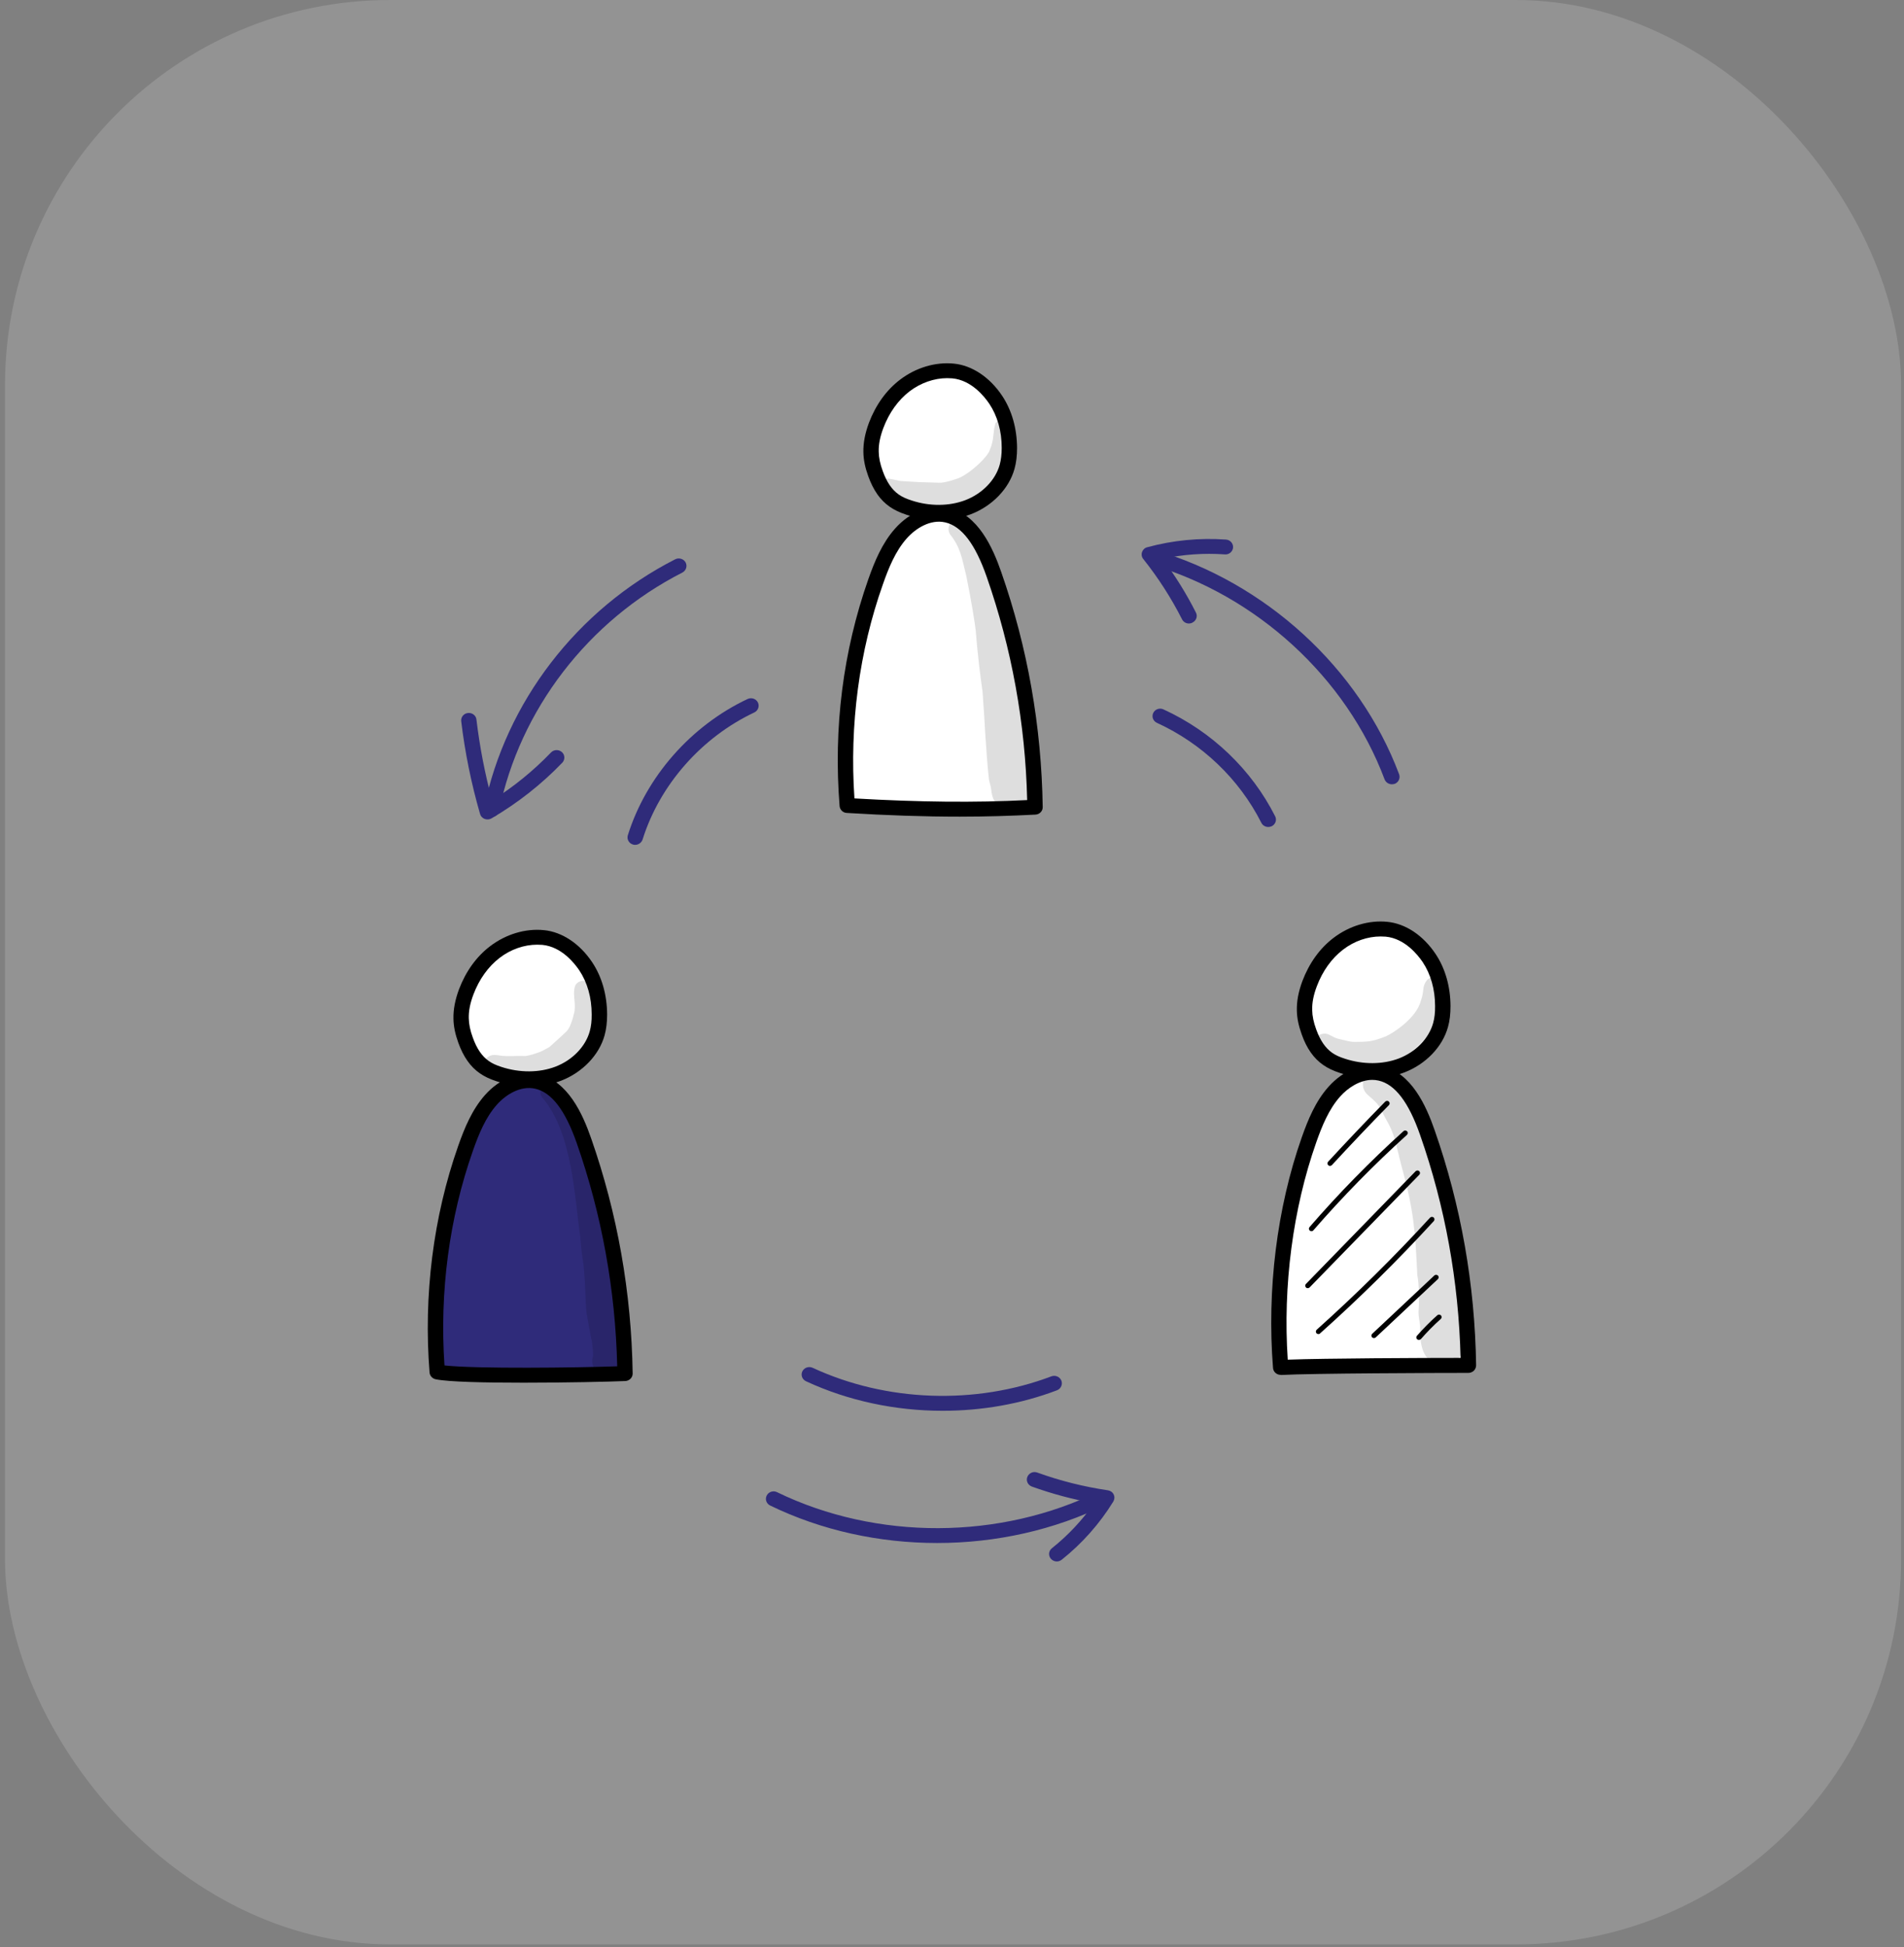 <svg xmlns="http://www.w3.org/2000/svg" width="89" height="91" viewBox="0 0 89 91" fill="none"><rect x="0" y="0" width="89" height="91" fill="#808080" stroke="none"/><rect x="0.234" width="88.63" height="90.873" rx="18" fill="white" fill-opacity="0.15"></rect><g clip-path="url(#clip0_1563_43425)"><path d="M44.178 17.15C43.004 17.646 41.797 18.293 41.221 19.403C40.703 20.399 40.806 21.674 41.471 22.587C42.136 23.5 43.325 24.018 44.466 23.913C45.301 23.835 46.112 23.431 46.602 22.766C47.117 22.069 47.239 21.151 47.107 20.302C46.994 19.577 46.702 18.875 46.202 18.329C45.697 17.779 44.98 17.407 44.178 17.15Z" fill="white"></path><path d="M43.098 24.294C41.947 24.808 41.358 26.047 40.952 27.217C39.83 30.447 39.406 33.902 39.74 37.297C39.759 37.407 39.783 37.517 39.802 37.627C39.863 37.636 39.924 37.664 39.971 37.705C39.971 37.705 48.328 37.746 48.352 37.627C48.267 33.727 47.88 29.745 46.267 26.175C45.994 25.565 45.668 24.955 45.145 24.529C44.617 24.097 43.867 23.946 43.098 24.294Z" fill="white"></path><path d="M24.941 43.756C23.955 43.861 23.017 44.366 22.404 45.128C21.791 45.885 21.503 46.889 21.625 47.848C21.692 48.371 21.89 48.899 22.267 49.275C22.573 49.583 22.984 49.775 23.389 49.94C23.894 50.147 24.422 50.317 24.969 50.335C25.842 50.358 26.714 49.954 27.238 49.28C28.025 48.27 27.978 46.834 27.52 45.646C27.355 45.21 27.129 44.784 26.78 44.462C26.294 44.008 25.601 43.825 24.941 43.756Z" fill="white"></path><path d="M64.92 43.389C63.581 43.439 62.246 44.114 61.558 45.228C60.869 46.348 60.926 47.899 61.803 48.88C62.251 49.385 62.883 49.72 63.548 49.876C64.916 50.197 66.566 49.633 67.095 48.362C67.302 47.857 67.321 47.302 67.302 46.761C67.278 46.192 67.203 45.614 66.953 45.1C66.543 44.279 65.722 43.724 64.92 43.389Z" fill="white"></path><path d="M59.986 63.8C59.684 60.684 60 57.514 60.901 54.509C61.113 53.812 61.354 53.119 61.651 52.449C61.934 51.811 62.288 51.174 62.839 50.738C63.396 50.297 64.198 50.096 64.844 50.398C65.193 50.563 65.461 50.853 65.692 51.155C66.598 52.353 67.022 53.821 67.386 55.262C68.093 58.046 68.64 60.914 68.414 63.772L59.986 63.8Z" fill="white"></path><path d="M62.169 54.491C62.141 54.491 62.113 54.482 62.089 54.459C62.042 54.418 62.037 54.344 62.08 54.294C62.952 53.349 63.848 52.404 64.749 51.486C64.796 51.44 64.872 51.435 64.919 51.481C64.966 51.527 64.971 51.601 64.924 51.647C64.023 52.564 63.127 53.509 62.259 54.45C62.231 54.477 62.198 54.491 62.169 54.491Z" fill="black"></path><path d="M61.302 57.541C61.274 57.541 61.245 57.532 61.226 57.514C61.175 57.472 61.17 57.399 61.212 57.349C62.575 55.775 64.051 54.266 65.603 52.866C65.65 52.82 65.725 52.825 65.773 52.871C65.82 52.917 65.815 52.99 65.768 53.036C64.226 54.431 62.754 55.931 61.396 57.495C61.373 57.528 61.335 57.541 61.302 57.541Z" fill="black"></path><path d="M61.128 60.204C61.099 60.204 61.066 60.195 61.048 60.172C61 60.126 60.996 60.053 61.043 60.007L66.169 54.74C66.216 54.694 66.292 54.689 66.339 54.735C66.386 54.781 66.391 54.855 66.344 54.901L61.217 60.167C61.194 60.19 61.161 60.204 61.128 60.204Z" fill="black"></path><path d="M61.629 62.35C61.596 62.35 61.563 62.336 61.539 62.313C61.497 62.267 61.497 62.194 61.544 62.148C63.392 60.492 65.175 58.73 66.845 56.909C66.887 56.863 66.963 56.858 67.014 56.899C67.062 56.941 67.066 57.014 67.024 57.065C65.35 58.891 63.558 60.661 61.704 62.318C61.69 62.341 61.657 62.35 61.629 62.35Z" fill="black"></path><path d="M64.222 62.537C64.189 62.537 64.16 62.524 64.137 62.501C64.09 62.455 64.094 62.381 64.141 62.336L67.046 59.61C67.094 59.564 67.169 59.569 67.216 59.615C67.263 59.661 67.259 59.734 67.212 59.78L64.306 62.505C64.278 62.528 64.25 62.537 64.222 62.537Z" fill="black"></path><path d="M66.326 62.621C66.298 62.621 66.269 62.612 66.246 62.594C66.194 62.552 66.189 62.479 66.232 62.429C66.529 62.094 66.845 61.768 67.184 61.47C67.232 61.424 67.307 61.428 67.354 61.474C67.401 61.52 67.397 61.594 67.35 61.639C67.019 61.933 66.708 62.25 66.42 62.58C66.392 62.608 66.359 62.621 66.326 62.621Z" fill="black"></path><path d="M20.363 64.066C20.099 60.363 20.679 56.606 22.047 53.142C22.311 52.477 22.613 51.807 23.117 51.293C23.622 50.779 24.381 50.444 25.093 50.605C26.159 50.839 26.687 51.99 27.017 53.004C28.201 56.615 28.951 60.363 29.088 64.226C26.645 64.249 24.202 64.217 21.759 64.135C21.302 64.116 20.83 64.098 20.363 64.066Z" fill="#2F2B7A"></path><g opacity="0.129"><path d="M27.668 46.091C27.555 45.775 27.065 45.752 26.899 46.041C26.749 46.394 26.904 46.798 26.862 47.174C26.885 47.243 26.692 47.922 26.584 48.059C26.546 48.123 26.617 48.027 26.64 48C26.607 48.036 26.56 48.105 26.527 48.146C26.513 48.165 26.494 48.183 26.48 48.202C26.22 48.454 25.947 48.692 25.678 48.936C25.197 49.202 25.305 49.137 24.895 49.28C24.787 49.312 24.683 49.335 24.57 49.353C24.56 49.353 24.556 49.353 24.541 49.353C24.178 49.339 23.815 49.376 23.452 49.344C23.438 49.344 23.424 49.339 23.414 49.339C23.226 49.307 23.028 49.266 22.853 49.371C22.452 49.583 22.532 50.22 22.98 50.326C23.471 50.44 23.976 50.596 24.485 50.55C25.117 50.495 25.702 50.206 26.239 49.899C27.725 49.16 28.102 47.275 27.668 46.091Z" fill="black"></path></g><g opacity="0.129"><path d="M47.188 19.834C47.089 19.559 46.669 19.541 46.528 19.793C46.386 20.334 46.486 20.495 46.269 21.023C46.179 21.339 45.429 22.05 44.896 22.307C44.788 22.367 44.156 22.582 43.887 22.56C42.967 22.537 42.878 22.532 42.109 22.482C41.873 22.445 41.633 22.353 41.397 22.372C40.85 22.417 40.798 23.22 41.326 23.353C42.048 23.509 42.548 23.775 42.897 23.78C43.651 23.849 44.448 23.872 45.146 23.541C45.929 23.11 46.538 22.372 46.915 21.587C47.066 21.05 47.278 20.38 47.188 19.834Z" fill="black"></path></g><g opacity="0.129"><path d="M67.434 45.803C67.241 45.61 66.896 45.61 66.703 45.803C66.444 46.142 66.604 46.257 66.411 46.789C66.203 47.565 65.17 48.262 64.774 48.436C64.18 48.67 63.987 48.67 63.68 48.688C63.086 48.707 63.19 48.693 62.534 48.542C62.369 48.487 62.454 48.523 62.147 48.367C62.044 48.308 61.911 48.289 61.794 48.322C61.412 48.409 61.336 48.959 61.685 49.143C63.671 50.446 65.6 50.069 67.038 47.987C67.316 47.509 67.51 46.977 67.561 46.427C67.59 46.211 67.618 45.963 67.434 45.803Z" fill="black"></path></g><g opacity="0.129"><path d="M29.258 63.292C29.253 63.265 29.248 63.237 29.248 63.21C29.248 63.21 29.248 63.205 29.248 63.2C29.211 62.517 29.187 61.829 29.197 61.145C29.145 60.562 28.895 59.007 28.612 57.787C28.352 56.64 28.046 55.511 27.683 54.392C27.381 53.419 27.107 52.428 26.626 51.52C26.499 51.267 26.334 51.033 26.15 50.818C26.051 50.685 25.905 50.57 25.726 50.575C25.325 50.561 25.103 51.079 25.395 51.35C26.749 52.997 26.848 55.855 27.122 57.8C27.216 59.002 27.268 58.791 27.315 59.581C27.372 60.182 27.357 60.787 27.419 61.388C27.471 61.622 27.598 62.443 27.669 62.696C27.688 62.916 27.721 63.132 27.725 63.352C27.588 63.728 27.791 64.219 28.192 64.352C28.701 64.6 29.357 64.164 29.333 63.613C29.329 63.503 29.305 63.393 29.258 63.292Z" fill="black"></path></g><g opacity="0.129"><path d="M48.177 36.297C48.121 35.081 47.96 34.09 47.885 33.489C47.843 32.989 47.569 30.934 47.229 29.686C46.805 28.135 46.39 26.566 45.782 25.066C45.706 24.91 45.612 24.758 45.503 24.621C45.376 24.483 45.291 24.286 45.098 24.226C44.64 24.011 44.145 24.561 44.414 24.979C44.89 25.584 44.952 26.02 45.173 26.942C45.395 28.034 45.56 29.03 45.635 29.654C45.626 29.589 45.617 29.521 45.607 29.456C45.678 30.42 45.848 31.81 45.928 32.319C46.032 33.696 46.079 35.077 46.23 36.453C46.258 36.572 46.286 36.687 46.319 36.806C46.319 36.811 46.319 36.815 46.319 36.82C46.329 36.88 46.338 36.944 46.347 37.004C46.347 37.004 46.352 37.031 46.357 37.077C46.362 37.104 46.366 37.136 46.371 37.164C46.371 37.159 46.371 37.159 46.371 37.155C46.371 37.164 46.376 37.173 46.376 37.182C46.371 37.159 46.371 37.136 46.366 37.118C46.366 37.114 46.366 37.109 46.366 37.109C46.385 37.201 46.418 37.329 46.47 37.403C46.498 37.449 46.532 37.49 46.565 37.536C46.682 37.737 46.876 37.88 47.097 37.953C47.149 37.962 47.187 37.967 47.215 37.971C47.192 37.967 47.159 37.967 47.121 37.962C47.814 38.127 48.229 37.549 48.149 37.04C48.187 36.792 48.14 36.54 48.177 36.297Z" fill="black"></path></g><g opacity="0.129"><path d="M68.437 61.85C68.437 61.822 68.437 61.8 68.442 61.772C68.536 61.547 68.324 60.478 68.371 60.854C68.338 60.588 68.291 60.322 68.253 60.056C68.249 60.038 68.249 60.024 68.244 60.006C68.206 59.313 68.046 58.634 67.895 57.959C67.489 55.826 67.221 53.596 66.126 51.669C65.801 51.023 65.381 50.357 64.716 50.004C64.009 49.678 63.358 50.628 63.919 51.156C64.509 51.674 64.4 51.587 64.778 52.293C65.221 53.037 65.23 53.431 65.518 54.519C66.075 56.523 66.155 57.501 66.249 59.579C66.263 59.666 66.273 59.749 66.287 59.836C66.343 60.327 66.339 60.827 66.306 61.318C66.301 61.446 66.348 61.767 66.381 61.942C66.372 62.635 66.395 63.538 67.207 63.772C67.659 63.905 68.098 63.653 68.319 63.277C68.923 63.029 68.961 62.18 68.437 61.85Z" fill="black"></path></g><path d="M22.98 38.186C22.956 38.186 22.932 38.186 22.909 38.182C22.715 38.145 22.588 37.962 22.626 37.769C23.635 32.823 26.974 28.478 31.563 26.138C31.737 26.051 31.954 26.116 32.048 26.285C32.138 26.455 32.072 26.666 31.898 26.758C27.497 29.001 24.295 33.167 23.328 37.906C23.295 38.072 23.145 38.186 22.98 38.186Z" fill="#2F2B7A"></path><path d="M22.785 38.296C22.743 38.296 22.696 38.287 22.653 38.273C22.55 38.232 22.469 38.149 22.441 38.044C22.031 36.626 21.734 35.172 21.559 33.708C21.536 33.516 21.677 33.341 21.875 33.323C22.069 33.3 22.253 33.438 22.271 33.63C22.422 34.901 22.668 36.167 23.002 37.406C24.012 36.773 24.936 36.02 25.756 35.167C25.893 35.025 26.12 35.02 26.266 35.149C26.412 35.282 26.417 35.502 26.285 35.644C25.308 36.658 24.195 37.535 22.969 38.25C22.913 38.282 22.851 38.296 22.785 38.296Z" fill="#2F2B7A"></path><path d="M65.06 36.654C64.914 36.654 64.778 36.567 64.721 36.425C62.938 31.667 58.731 27.813 53.742 26.368C53.553 26.313 53.445 26.12 53.501 25.932C53.558 25.749 53.756 25.643 53.949 25.698C59.151 27.208 63.542 31.227 65.4 36.186C65.466 36.37 65.372 36.567 65.188 36.636C65.145 36.645 65.103 36.654 65.06 36.654Z" fill="#2F2B7A"></path><path d="M55.572 29.14C55.44 29.14 55.313 29.066 55.252 28.942C54.747 27.947 54.139 27.002 53.441 26.125C53.365 26.034 53.346 25.91 53.384 25.8C53.422 25.69 53.511 25.602 53.629 25.575C54.827 25.249 56.068 25.13 57.308 25.217C57.506 25.231 57.652 25.401 57.638 25.589C57.624 25.781 57.449 25.928 57.256 25.91C56.275 25.841 55.294 25.91 54.342 26.116C54.936 26.91 55.459 27.75 55.903 28.631C55.992 28.805 55.917 29.011 55.737 29.098C55.681 29.131 55.624 29.14 55.572 29.14Z" fill="#2F2B7A"></path><path d="M43.805 72.113C41.107 72.113 38.41 71.531 36 70.361C35.821 70.273 35.75 70.062 35.84 69.893C35.929 69.718 36.146 69.65 36.321 69.737C40.98 71.999 46.757 71.976 51.403 69.686C51.582 69.599 51.794 69.668 51.884 69.838C51.973 70.012 51.903 70.219 51.728 70.306C49.285 71.512 46.545 72.113 43.805 72.113Z" fill="#2F2B7A"></path><path d="M49.398 72.976C49.294 72.976 49.191 72.93 49.12 72.847C48.992 72.696 49.016 72.476 49.172 72.356C49.931 71.751 50.591 71.044 51.143 70.255C50.153 70.076 49.176 69.815 48.233 69.475C48.049 69.406 47.95 69.209 48.021 69.026C48.092 68.847 48.294 68.75 48.483 68.819C49.549 69.205 50.662 69.484 51.789 69.65C51.907 69.668 52.011 69.741 52.058 69.847C52.11 69.952 52.1 70.076 52.039 70.177C51.398 71.214 50.587 72.132 49.624 72.898C49.558 72.948 49.478 72.976 49.398 72.976Z" fill="#2F2B7A"></path><path d="M43.876 24.298C43.376 24.298 42.867 24.22 42.381 24.06C42.056 23.954 41.806 23.835 41.589 23.683C41.146 23.376 40.82 22.908 40.584 22.252C40.438 21.848 40.363 21.486 40.358 21.133C40.349 20.706 40.434 20.256 40.617 19.761C40.934 18.926 41.433 18.229 42.075 17.742C42.81 17.183 43.725 16.907 44.588 16.994C45.437 17.077 46.263 17.628 46.843 18.495C47.295 19.174 47.536 20.018 47.541 20.935C47.541 21.302 47.503 21.619 47.423 21.908C47.168 22.835 46.385 23.647 45.386 24.032C44.919 24.207 44.404 24.298 43.876 24.298ZM44.273 17.673C43.664 17.673 43.037 17.894 42.518 18.288C41.985 18.697 41.561 19.288 41.292 20C41.136 20.412 41.066 20.775 41.075 21.114C41.08 21.39 41.141 21.688 41.264 22.018C41.447 22.532 41.693 22.89 42.009 23.11C42.164 23.22 42.353 23.307 42.612 23.39C43.457 23.67 44.371 23.661 45.121 23.376C45.914 23.073 46.532 22.436 46.73 21.72C46.791 21.495 46.824 21.238 46.824 20.931C46.824 20.146 46.621 19.435 46.244 18.871C46.022 18.545 45.419 17.77 44.518 17.683C44.433 17.678 44.353 17.673 44.273 17.673Z" fill="black"></path><path d="M44.858 38.167C43.217 38.167 41.468 38.108 39.581 37.993C39.402 37.984 39.261 37.846 39.246 37.672C38.954 34.001 39.407 30.437 40.586 27.078C40.878 26.248 41.232 25.385 41.84 24.702C42.538 23.917 43.495 23.546 44.34 23.734C45.712 24.041 46.405 25.592 46.801 26.734C48.032 30.253 48.683 33.946 48.74 37.718C48.745 37.906 48.594 38.062 48.4 38.071C47.273 38.13 46.094 38.167 44.858 38.167ZM39.94 37.314C42.944 37.488 45.594 37.516 48.014 37.392C47.929 33.809 47.292 30.304 46.122 26.959C45.585 25.417 44.948 24.587 44.179 24.413C43.486 24.257 42.798 24.697 42.387 25.16C41.859 25.752 41.538 26.541 41.27 27.308C40.161 30.432 39.704 33.887 39.94 37.314Z" fill="black"></path><path d="M64.138 50.386C63.638 50.386 63.129 50.308 62.643 50.148C62.318 50.042 62.068 49.923 61.851 49.771C61.407 49.464 61.077 48.996 60.846 48.34C60.7 47.936 60.625 47.574 60.62 47.221C60.61 46.794 60.695 46.344 60.879 45.849C61.195 45.014 61.695 44.316 62.337 43.83C63.072 43.27 63.987 42.995 64.85 43.082C65.699 43.165 66.524 43.715 67.104 44.583C67.557 45.261 67.798 46.106 67.802 47.023C67.802 47.39 67.765 47.712 67.684 47.996C67.43 48.923 66.647 49.735 65.647 50.12C65.18 50.299 64.666 50.386 64.138 50.386ZM64.534 43.766C63.926 43.766 63.299 43.981 62.78 44.381C62.247 44.789 61.822 45.381 61.554 46.092C61.398 46.505 61.327 46.867 61.337 47.207C61.341 47.482 61.403 47.78 61.525 48.111C61.709 48.624 61.955 48.982 62.27 49.203C62.426 49.313 62.615 49.4 62.874 49.482C63.718 49.758 64.633 49.753 65.383 49.469C66.175 49.166 66.793 48.528 66.991 47.812C67.053 47.588 67.086 47.331 67.081 47.023C67.081 46.239 66.878 45.528 66.501 44.963C66.279 44.638 65.675 43.862 64.775 43.775C64.695 43.77 64.614 43.766 64.534 43.766Z" fill="black"></path><path d="M59.864 64.255C59.68 64.255 59.52 64.118 59.506 63.934C59.214 60.277 59.69 56.451 60.845 53.166C61.138 52.336 61.491 51.469 62.1 50.79C62.798 50.005 63.755 49.633 64.599 49.822C65.972 50.129 66.665 51.68 67.061 52.822C68.292 56.341 68.943 60.034 68.999 63.806C68.999 63.897 68.962 63.989 68.896 64.058C68.83 64.122 68.735 64.163 68.641 64.163C67.24 64.163 61.274 64.182 59.888 64.26C59.879 64.255 59.869 64.255 59.864 64.255ZM64.147 50.468C63.557 50.468 62.996 50.849 62.642 51.248C62.114 51.84 61.793 52.629 61.524 53.395C60.435 56.492 59.963 60.085 60.194 63.544C61.916 63.48 66.5 63.461 68.273 63.461C68.183 59.887 67.552 56.387 66.382 53.047C65.844 51.505 65.208 50.675 64.439 50.501C64.34 50.478 64.241 50.468 64.147 50.468Z" fill="black"></path><path d="M24.714 50.775C24.214 50.775 23.705 50.697 23.219 50.536C22.894 50.431 22.644 50.312 22.427 50.16C21.984 49.853 21.658 49.385 21.422 48.729C21.276 48.325 21.201 47.962 21.196 47.609C21.187 47.183 21.271 46.733 21.455 46.237C21.771 45.402 22.271 44.705 22.913 44.219C23.648 43.659 24.563 43.384 25.426 43.471C26.275 43.553 27.101 44.104 27.681 44.971C28.133 45.65 28.374 46.494 28.379 47.412C28.379 47.779 28.341 48.096 28.261 48.385C28.006 49.311 27.223 50.123 26.223 50.509C25.756 50.683 25.242 50.775 24.714 50.775ZM25.11 44.15C24.502 44.15 23.875 44.366 23.356 44.765C22.823 45.173 22.399 45.765 22.13 46.476C21.974 46.889 21.903 47.251 21.913 47.591C21.918 47.866 21.979 48.164 22.102 48.495C22.285 49.008 22.531 49.366 22.847 49.587C23.002 49.697 23.191 49.784 23.45 49.867C24.294 50.142 25.209 50.137 25.959 49.853C26.752 49.55 27.369 48.917 27.567 48.197C27.629 47.972 27.662 47.715 27.657 47.407C27.657 46.623 27.454 45.912 27.077 45.347C26.855 45.022 26.252 44.246 25.351 44.159C25.271 44.154 25.191 44.15 25.11 44.15Z" fill="black"></path><path d="M24.47 64.621C22.687 64.621 20.971 64.585 20.367 64.461C20.211 64.429 20.093 64.3 20.079 64.144C19.791 60.529 20.254 56.863 21.419 53.551C21.711 52.721 22.065 51.858 22.673 51.174C23.371 50.39 24.328 50.018 25.173 50.206C26.545 50.514 27.238 52.064 27.634 53.207C28.865 56.726 29.516 60.419 29.573 64.19C29.577 64.378 29.422 64.534 29.228 64.543C28.479 64.576 26.432 64.621 24.47 64.621ZM20.777 63.814C22.249 63.979 26.965 63.92 28.851 63.855C28.766 60.277 28.13 56.772 26.96 53.427C26.422 51.886 25.786 51.055 25.017 50.881C24.324 50.725 23.635 51.165 23.225 51.629C22.697 52.22 22.376 53.01 22.107 53.776C20.999 56.918 20.541 60.382 20.777 63.814Z" fill="black"></path><path d="M59.279 38.649C59.147 38.649 59.02 38.576 58.959 38.452C57.926 36.41 56.191 34.75 54.078 33.782C53.898 33.699 53.823 33.492 53.908 33.318C53.993 33.144 54.205 33.07 54.384 33.153C56.648 34.19 58.501 35.965 59.605 38.149C59.694 38.324 59.619 38.53 59.44 38.617C59.383 38.64 59.331 38.649 59.279 38.649Z" fill="#2F2B7A"></path><path d="M44.061 65.934C41.858 65.934 39.651 65.471 37.675 64.553C37.496 64.471 37.421 64.259 37.505 64.09C37.59 63.915 37.807 63.842 37.987 63.925C41.425 65.521 45.594 65.668 49.145 64.324C49.329 64.255 49.536 64.342 49.612 64.521C49.682 64.7 49.593 64.902 49.409 64.975C47.716 65.618 45.891 65.934 44.061 65.934Z" fill="#2F2B7A"></path><path d="M29.691 39.485C29.658 39.485 29.621 39.481 29.588 39.471C29.399 39.416 29.29 39.219 29.347 39.036C30.205 36.297 32.299 33.916 34.945 32.668C35.124 32.585 35.337 32.654 35.426 32.828C35.511 33.002 35.44 33.209 35.261 33.296C32.79 34.462 30.837 36.682 30.036 39.237C29.988 39.384 29.842 39.485 29.691 39.485Z" fill="#2F2B7A"></path></g><defs><clipPath id="clip0_1563_43425"><rect width="49" height="56" fill="white" transform="translate(20 16.977)"></rect></clipPath></defs></svg>